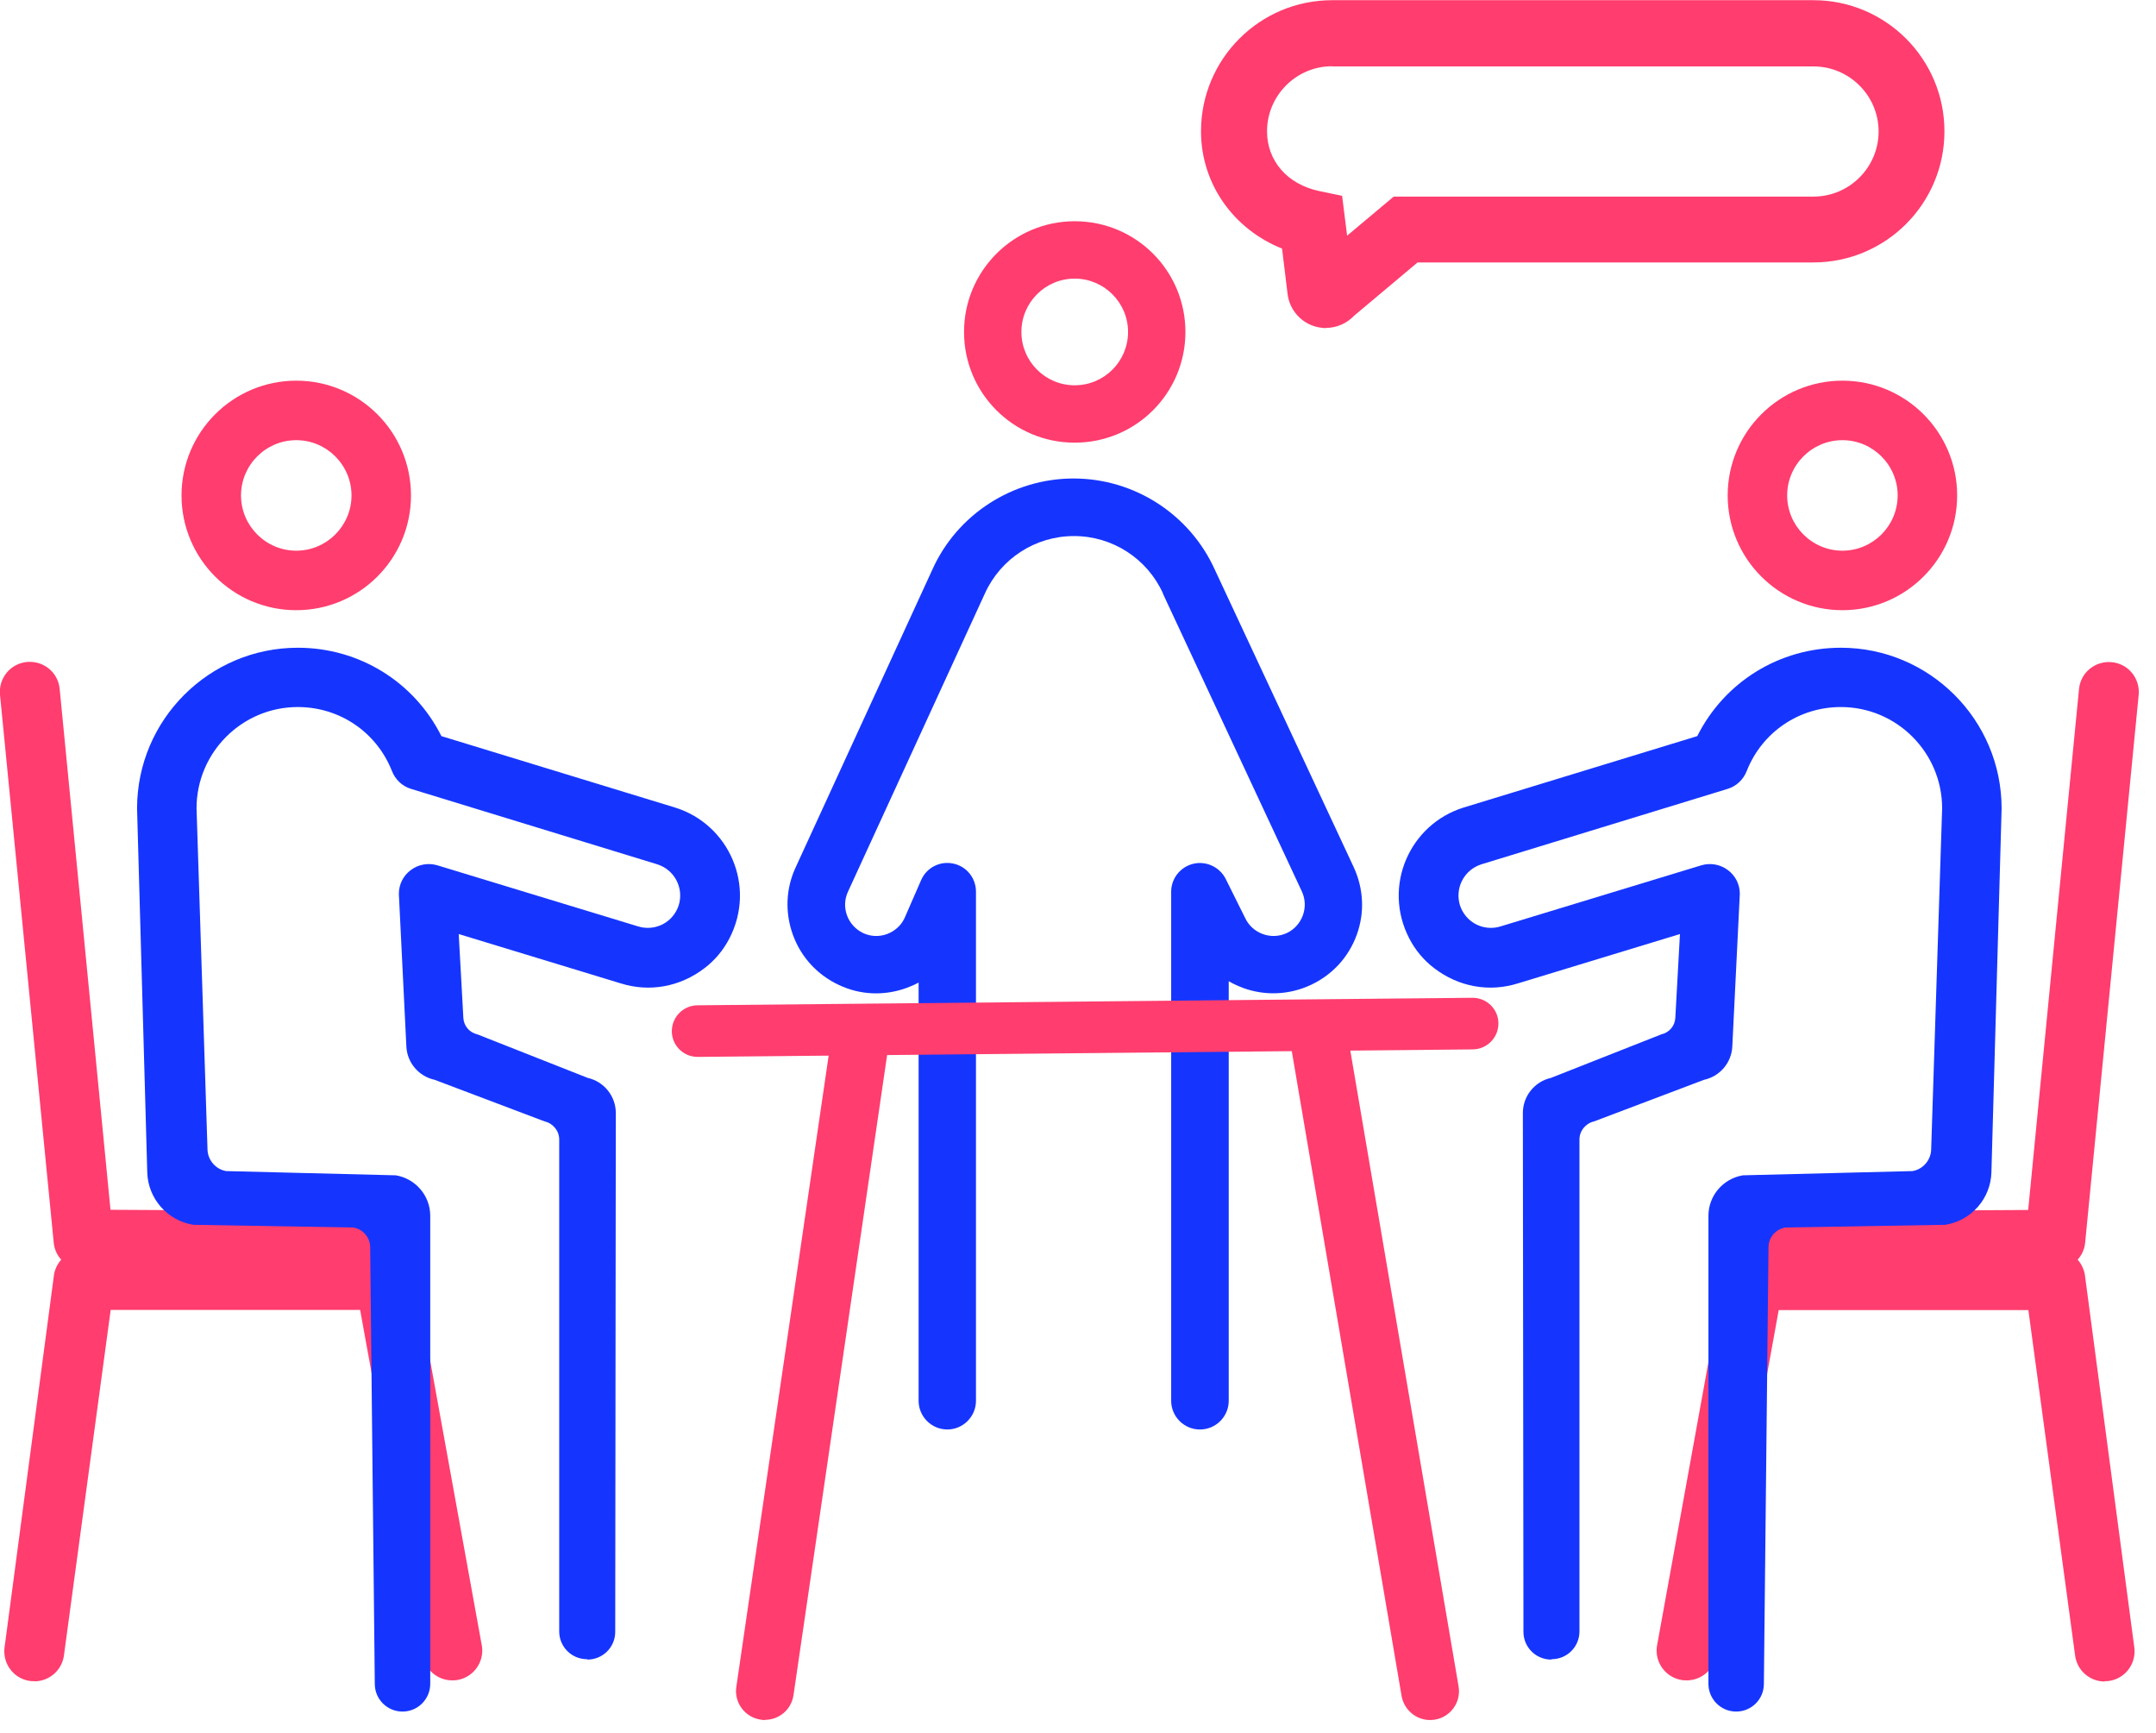<svg width="112" height="90" viewBox="0 0 112 90" fill="none" xmlns="http://www.w3.org/2000/svg">
<path d="M68.88 17.04C68.74 17.04 68.59 17.02 68.45 16.99C67.63 16.81 67 16.13 66.89 15.29L66.6 12.91C64.07 11.9 62.39 9.54 62.39 6.82C62.39 3.06 65.44 0.01 69.2 0.01H94.2C97.96 0.01 101.01 3.06 101.01 6.82C101.01 10.58 97.96 13.63 94.2 13.63H73.64L70.34 16.4C69.96 16.8 69.43 17.03 68.88 17.03V17.04ZM69.2 3.44C67.34 3.44 65.82 4.96 65.82 6.82C65.82 8.36 66.88 9.57 68.52 9.92L69.72 10.17L69.98 12.24L72.4 10.21H94.21C96.07 10.21 97.59 8.69 97.59 6.83C97.59 4.97 96.07 3.45 94.21 3.45H69.21L69.2 3.44Z" fill="#FF3D6E"/>
<path d="M55.83 14.47C57.35 14.47 58.6 15.71 58.6 17.24C58.6 18.77 57.36 20.01 55.83 20.01C54.3 20.01 53.06 18.77 53.06 17.24C53.06 15.71 54.3 14.47 55.83 14.47ZM55.83 11.49C52.66 11.49 50.08 14.06 50.08 17.24C50.08 20.42 52.65 22.99 55.83 22.99C59.01 22.99 61.58 20.42 61.58 17.24C61.58 14.06 59.01 11.49 55.83 11.49Z" fill="#FF3D6E"/>
<path d="M62.33 74.24C61.51 74.24 60.84 73.57 60.84 72.75V46.31C60.84 45.62 61.32 45.02 61.99 44.86C62.66 44.7 63.36 45.03 63.67 45.64L64.66 47.63C64.66 47.63 64.67 47.65 64.68 47.67C64.86 48.06 65.19 48.36 65.6 48.51C66.01 48.66 66.45 48.64 66.84 48.46C67.23 48.28 67.53 47.95 67.68 47.54C67.83 47.13 67.81 46.69 67.63 46.3L60.42 30.85C60.42 30.85 60.42 30.84 60.42 30.83C59.6 29.01 57.79 27.84 55.79 27.84C53.79 27.84 51.98 29.01 51.16 30.83L44.06 46.29C43.87 46.69 43.85 47.13 44 47.54C44.15 47.95 44.45 48.27 44.84 48.46C45.23 48.64 45.67 48.66 46.08 48.51C46.48 48.36 46.81 48.07 46.99 47.68L47.85 45.71C48.13 45.06 48.83 44.7 49.52 44.85C50.21 44.99 50.7 45.6 50.7 46.31V72.75C50.7 73.57 50.03 74.24 49.21 74.24C48.39 74.24 47.72 73.57 47.72 72.75V51.03C47.52 51.14 47.31 51.23 47.09 51.31C45.93 51.73 44.68 51.68 43.57 51.15C42.46 50.63 41.61 49.71 41.19 48.55C40.77 47.39 40.82 46.14 41.34 45.03L48.43 29.59C49.72 26.71 52.61 24.85 55.77 24.85C58.93 24.85 61.81 26.71 63.11 29.59L70.32 45.03C70.84 46.15 70.9 47.4 70.48 48.55C70.06 49.71 69.21 50.63 68.1 51.15C66.99 51.67 65.73 51.73 64.58 51.31C64.32 51.21 64.07 51.1 63.83 50.96V72.75C63.83 73.57 63.16 74.24 62.34 74.24H62.33Z" fill="#1535FF"/>
<path d="M36.24 54.89C35.5 54.89 34.9 54.29 34.9 53.56C34.9 52.82 35.49 52.22 36.23 52.21L76.5 51.82C77.24 51.82 77.84 52.42 77.84 53.15C77.84 53.89 77.25 54.49 76.51 54.5L36.24 54.89Z" fill="#FF3D6E"/>
<path d="M74.29 89.33C73.57 89.33 72.94 88.81 72.81 88.08L67.09 54.5C66.95 53.68 67.5 52.91 68.32 52.77C69.14 52.63 69.91 53.18 70.05 54L75.77 87.58C75.91 88.4 75.36 89.17 74.54 89.31C74.45 89.32 74.37 89.33 74.29 89.33Z" fill="#FF3D6E"/>
<path d="M39.74 89.33C39.67 89.33 39.59 89.33 39.52 89.31C38.7 89.19 38.13 88.43 38.25 87.61L43.22 53.64C43.34 52.82 44.1 52.25 44.92 52.37C45.74 52.49 46.31 53.25 46.19 54.07L41.22 88.04C41.11 88.79 40.47 89.32 39.74 89.32V89.33Z" fill="#FF3D6E"/>
<path d="M15.39 22.86C16.97 22.86 18.26 24.15 18.26 25.73C18.26 27.31 16.97 28.6 15.39 28.6C13.81 28.6 12.52 27.31 12.52 25.73C12.52 24.15 13.81 22.86 15.39 22.86ZM15.39 19.77C12.1 19.77 9.43 22.44 9.43 25.73C9.43 29.02 12.1 31.69 15.39 31.69C18.68 31.69 21.35 29.02 21.35 25.73C21.35 22.44 18.68 19.77 15.39 19.77Z" fill="#FF3D6E"/>
<path d="M1.78 87.31C1.78 87.31 1.68 87.31 1.63 87.31C0.77 87.23 0.15 86.47 0.23 85.61L2.79 66.32C2.82 65.97 2.97 65.66 3.18 65.42C2.96 65.18 2.82 64.87 2.79 64.53L-1.07754e-06 36.08C-0.08 35.22 0.54 34.46 1.4 34.38C2.26 34.3 3.02 34.92 3.1 35.78L5.74 62.83L20.19 62.91C21.04 62.91 21.73 63.61 21.73 64.47V66.47C21.73 67.33 21.03 68.03 20.17 68.03H5.75L3.33 85.91C3.25 86.72 2.58 87.32 1.78 87.32V87.31Z" fill="#FF3D6E"/>
<path d="M23.49 87.27C22.72 87.27 22.05 86.7 21.95 85.91L18.46 66.66C18.35 65.81 18.95 65.03 19.81 64.92C20.66 64.81 21.44 65.41 21.55 66.27L25.04 85.52C25.15 86.37 24.55 87.15 23.7 87.26C23.63 87.26 23.57 87.27 23.5 87.27H23.49Z" fill="#FF3D6E"/>
<path d="M30.49 86.17C29.69 86.17 29.05 85.52 29.05 84.73V59.18C29.05 58.73 28.73 58.34 28.29 58.24L22.58 56.08C21.75 55.9 21.15 55.19 21.11 54.35L20.72 46.42C20.72 45.93 20.95 45.47 21.35 45.18C21.74 44.89 22.25 44.8 22.72 44.94L33.14 48.11C33.58 48.25 34.04 48.2 34.43 48C34.83 47.79 35.12 47.44 35.26 47.01C35.39 46.58 35.35 46.12 35.14 45.72C34.93 45.32 34.58 45.03 34.15 44.89L21.35 40.97C20.89 40.83 20.53 40.48 20.36 40.04C19.56 38.02 17.64 36.72 15.47 36.72C12.57 36.72 10.21 39.08 10.21 41.98L10.78 59.71C10.8 60.26 11.21 60.73 11.75 60.82L20.56 61.04C21.59 61.21 22.35 62.1 22.35 63.14V87.45C22.35 88.24 21.71 88.89 20.91 88.89C20.12 88.89 19.48 88.26 19.47 87.47L19.23 64.78C19.23 64.26 18.85 63.83 18.34 63.75L10.04 63.61C8.69 63.39 7.69 62.25 7.65 60.89L7.12 41.99C7.12 37.38 10.87 33.64 15.47 33.64C18.67 33.64 21.52 35.42 22.93 38.23L35.07 41.94C37.87 42.81 39.3 46.02 37.89 48.74C37.58 49.34 37.14 49.87 36.6 50.28C35.32 51.26 33.73 51.54 32.24 51.07L23.83 48.51L24.07 52.86C24.09 53.28 24.39 53.63 24.8 53.72L30.53 55.98C31.38 56.17 31.99 56.93 31.99 57.8L31.96 84.75C31.96 85.55 31.31 86.19 30.52 86.19L30.49 86.17Z" fill="#1535FF"/>
<path d="M95.71 22.86C97.29 22.86 98.58 24.15 98.58 25.73C98.58 27.31 97.29 28.6 95.71 28.6C94.13 28.6 92.84 27.31 92.84 25.73C92.84 24.15 94.13 22.86 95.71 22.86ZM95.71 19.77C92.42 19.77 89.75 22.44 89.75 25.73C89.75 29.02 92.42 31.69 95.71 31.69C99 31.69 101.67 29.02 101.67 25.73C101.67 22.44 99 19.77 95.71 19.77Z" fill="#FF3D6E"/>
<path d="M109.33 87.31C109.33 87.31 109.43 87.31 109.48 87.31C110.34 87.23 110.96 86.47 110.88 85.61L108.32 66.32C108.29 65.97 108.14 65.66 107.93 65.42C108.15 65.18 108.29 64.87 108.32 64.53L111.1 36.09C111.18 35.23 110.56 34.47 109.7 34.39C108.84 34.31 108.08 34.93 108 35.79L105.36 62.84L90.91 62.92C90.06 62.92 89.37 63.62 89.37 64.48V66.48C89.37 67.34 90.07 68.04 90.93 68.04H105.37L107.79 85.92C107.87 86.73 108.54 87.33 109.34 87.33L109.33 87.31Z" fill="#FF3D6E"/>
<path d="M87.62 87.27C88.39 87.27 89.06 86.7 89.16 85.91L92.65 66.66C92.76 65.81 92.16 65.03 91.3 64.92C90.45 64.81 89.67 65.41 89.56 66.27L86.07 85.52C85.96 86.37 86.56 87.15 87.41 87.26C87.48 87.26 87.54 87.27 87.61 87.27H87.62Z" fill="#FF3D6E"/>
<path d="M80.61 86.17C81.41 86.17 82.05 85.52 82.05 84.73V59.18C82.05 58.73 82.37 58.34 82.81 58.24L88.52 56.08C89.35 55.9 89.95 55.19 89.99 54.35L90.38 46.42C90.38 45.93 90.15 45.47 89.75 45.18C89.36 44.89 88.85 44.8 88.38 44.94L77.96 48.11C77.52 48.25 77.06 48.2 76.67 48C76.27 47.79 75.98 47.44 75.84 47.01C75.71 46.58 75.75 46.12 75.96 45.72C76.17 45.32 76.52 45.03 76.95 44.89L89.75 40.97C90.21 40.83 90.57 40.48 90.74 40.04C91.54 38.02 93.46 36.72 95.63 36.72C98.53 36.72 100.89 39.08 100.89 41.98L100.32 59.71C100.3 60.26 99.89 60.73 99.35 60.82L90.54 61.04C89.51 61.21 88.75 62.1 88.75 63.14V87.45C88.75 88.24 89.39 88.89 90.19 88.89C90.98 88.89 91.62 88.26 91.63 87.47L91.87 64.78C91.87 64.26 92.25 63.83 92.76 63.75L101.06 63.61C102.41 63.39 103.41 62.25 103.45 60.89L103.98 41.99C103.98 37.38 100.23 33.64 95.63 33.64C92.43 33.64 89.58 35.42 88.17 38.23L76.03 41.94C73.23 42.81 71.8 46.02 73.21 48.74C73.52 49.34 73.96 49.87 74.5 50.28C75.78 51.26 77.37 51.54 78.86 51.07L87.27 48.51L87.03 52.86C87.01 53.28 86.71 53.63 86.3 53.72L80.57 55.98C79.72 56.17 79.11 56.93 79.11 57.8L79.14 84.75C79.14 85.55 79.79 86.19 80.58 86.19L80.61 86.17Z" fill="#1535FF"/>
</svg>
